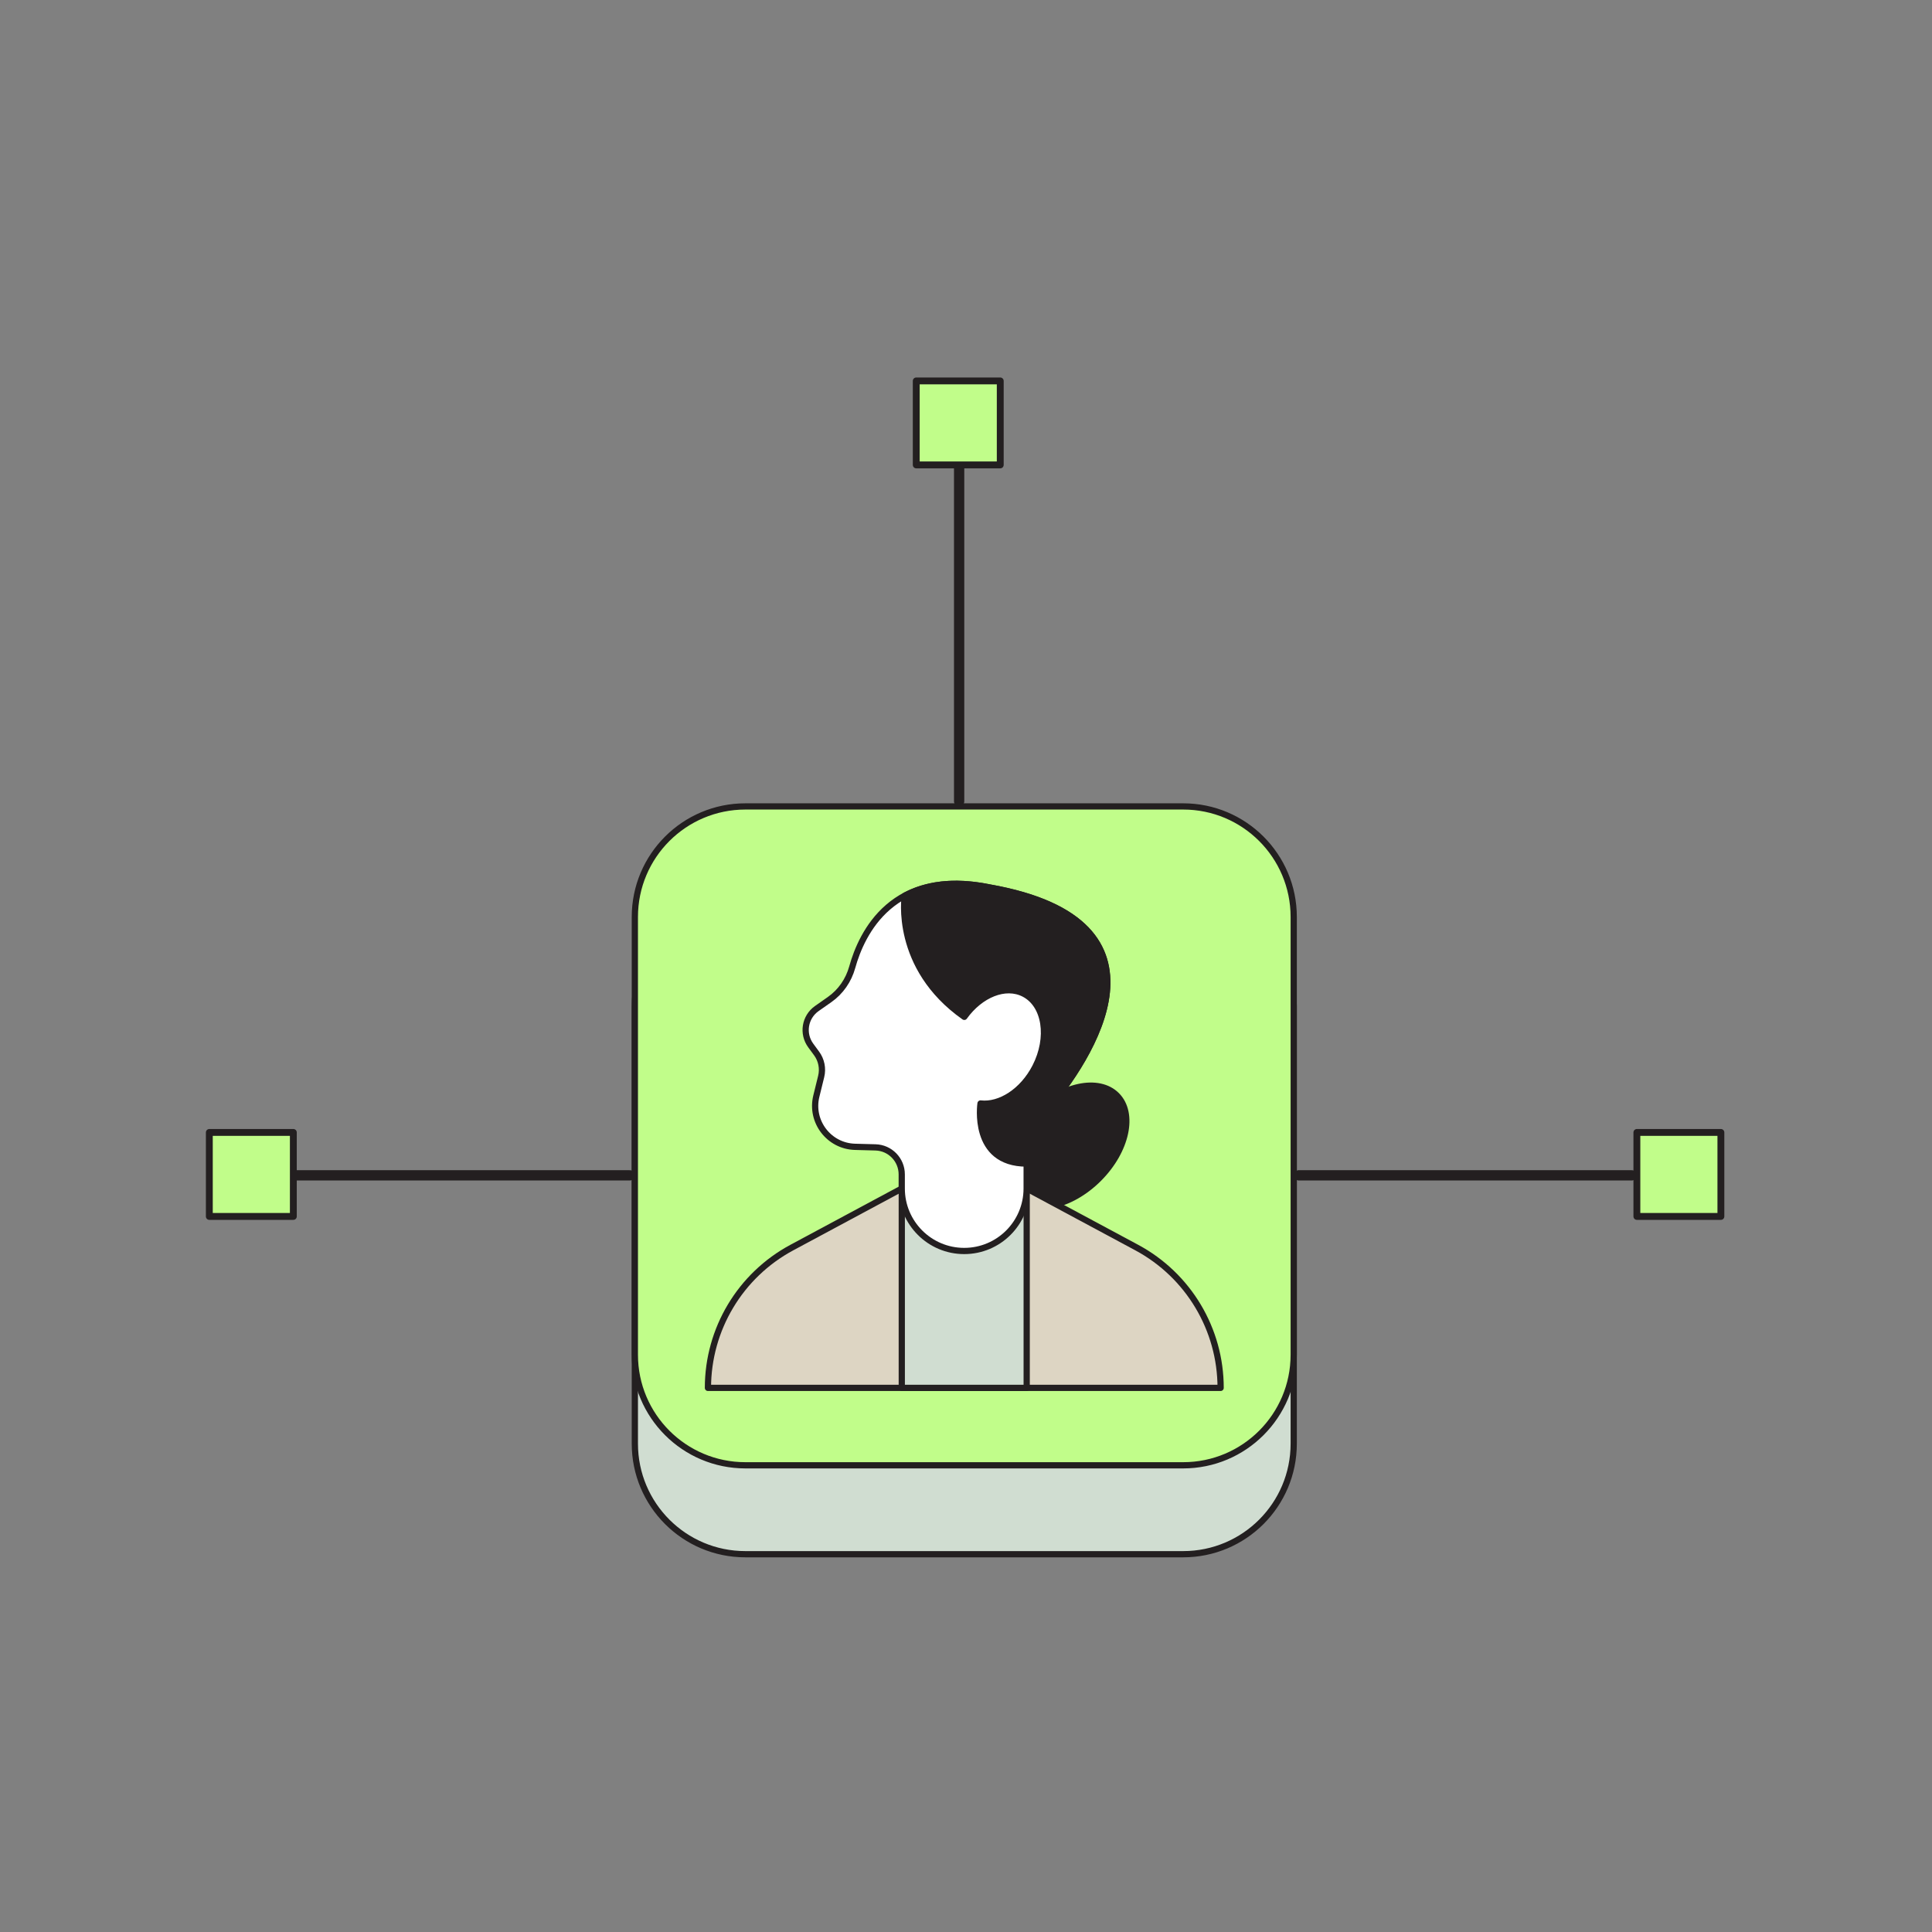 <svg width="563" height="563" viewBox="0 0 563 563" fill="none" xmlns="http://www.w3.org/2000/svg">
<rect x="0" y="0" width="563" height="563" fill="#808080" stroke="none"/>
<path d="M85.48 330H61V354.48H85.48V330Z" fill="#C1FD8A" stroke="#231F20" stroke-width="2" stroke-linecap="round" stroke-linejoin="round"/>
<path d="M501.48 330H477V354.48H501.48V330Z" fill="#C1FD8A" stroke="#231F20" stroke-width="2" stroke-linecap="round" stroke-linejoin="round"/>
<path d="M291.48 111H267V135.48H291.48V111Z" fill="#C1FD8A" stroke="#231F20" stroke-width="2" stroke-linecap="round" stroke-linejoin="round"/>
<line x1="279.5" y1="233.5" x2="279.5" y2="136.5" stroke="#231F20" stroke-width="3" stroke-linecap="round"/>
<line x1="378.5" y1="342.5" x2="475.5" y2="342.5" stroke="#231F20" stroke-width="3" stroke-linecap="round"/>
<line x1="86.5" y1="342.5" x2="183.5" y2="342.5" stroke="#231F20" stroke-width="3" stroke-linecap="round"/>
<path d="M344.788 260.911H217.212C199.422 260.911 185 275.333 185 293.123V420.7C185 438.49 199.422 452.911 217.212 452.911H344.788C362.578 452.911 377 438.49 377 420.7V293.123C377 275.333 362.578 260.911 344.788 260.911Z" fill="#D0DDD1" stroke="#231F20" stroke-width="1.815" stroke-linecap="round" stroke-linejoin="round"/>
<path d="M344.788 235H217.212C199.422 235 185 249.422 185 267.212V394.788C185 412.578 199.422 427 217.212 427H344.788C362.578 427 377 412.578 377 394.788V267.212C377 249.422 362.578 235 344.788 235Z" fill="#C1FD8A" stroke="#231F20" stroke-width="1.815" stroke-linecap="round" stroke-linejoin="round"/>
<path d="M320.179 343.48C328.334 335.325 330.676 324.445 325.41 319.18C320.144 313.914 309.264 316.256 301.109 324.41C292.955 332.565 290.613 343.445 295.878 348.711C301.144 353.977 312.024 351.635 320.179 343.48Z" fill="#231F20" stroke="#231F20" stroke-width="1.815" stroke-linecap="round" stroke-linejoin="round"/>
<path d="M355.702 404.441C355.702 387.349 346.313 371.64 331.254 363.551L299.215 346.348H262.786L230.747 363.551C215.688 371.64 206.299 387.349 206.299 404.441H355.702Z" fill="#DDD5C3" stroke="#231F20" stroke-width="1.815" stroke-linecap="round" stroke-linejoin="round"/>
<path d="M299.184 346.348H262.786V404.441H299.184V346.348Z" fill="#D0DDD1" stroke="#231F20" stroke-width="1.815" stroke-linecap="round" stroke-linejoin="round"/>
<path d="M299.184 339.073C299.184 333.494 301.135 328.088 304.722 323.821C317.658 308.426 344.667 268.624 288.484 258.635C260.154 252.792 251.1 271.926 248.347 281.854C247.29 285.664 244.993 289.007 241.762 291.273L238.023 293.895C234.517 296.364 233.724 301.222 236.265 304.676L237.952 306.973C239.374 308.904 239.872 311.373 239.293 313.71L237.891 319.41C236.072 326.798 241.549 333.982 249.149 334.195L255.124 334.358C259.382 334.47 262.776 337.965 262.776 342.223V346.348C262.776 356.398 270.925 364.548 280.975 364.548C291.025 364.548 299.174 356.398 299.174 346.348V339.073H299.184Z" fill="white" stroke="#231F20" stroke-width="1.815" stroke-linecap="round" stroke-linejoin="round"/>
<path d="M288.484 258.635C277.611 256.389 269.584 257.832 263.66 261.023C263.629 261.206 260.418 281.813 281.005 296.323C285.689 289.8 292.975 286.812 298.412 289.617C304.62 292.818 306.083 302.349 301.683 310.905C298.005 318.028 291.42 322.215 285.73 321.564C285.73 321.564 283.098 339.073 299.194 339.073C299.194 333.494 301.145 328.088 304.732 323.82C317.667 308.426 344.676 268.623 288.494 258.635H288.484Z" fill="#231F20" stroke="#231F20" stroke-width="1.815" stroke-linecap="round" stroke-linejoin="round"/>
</svg>
